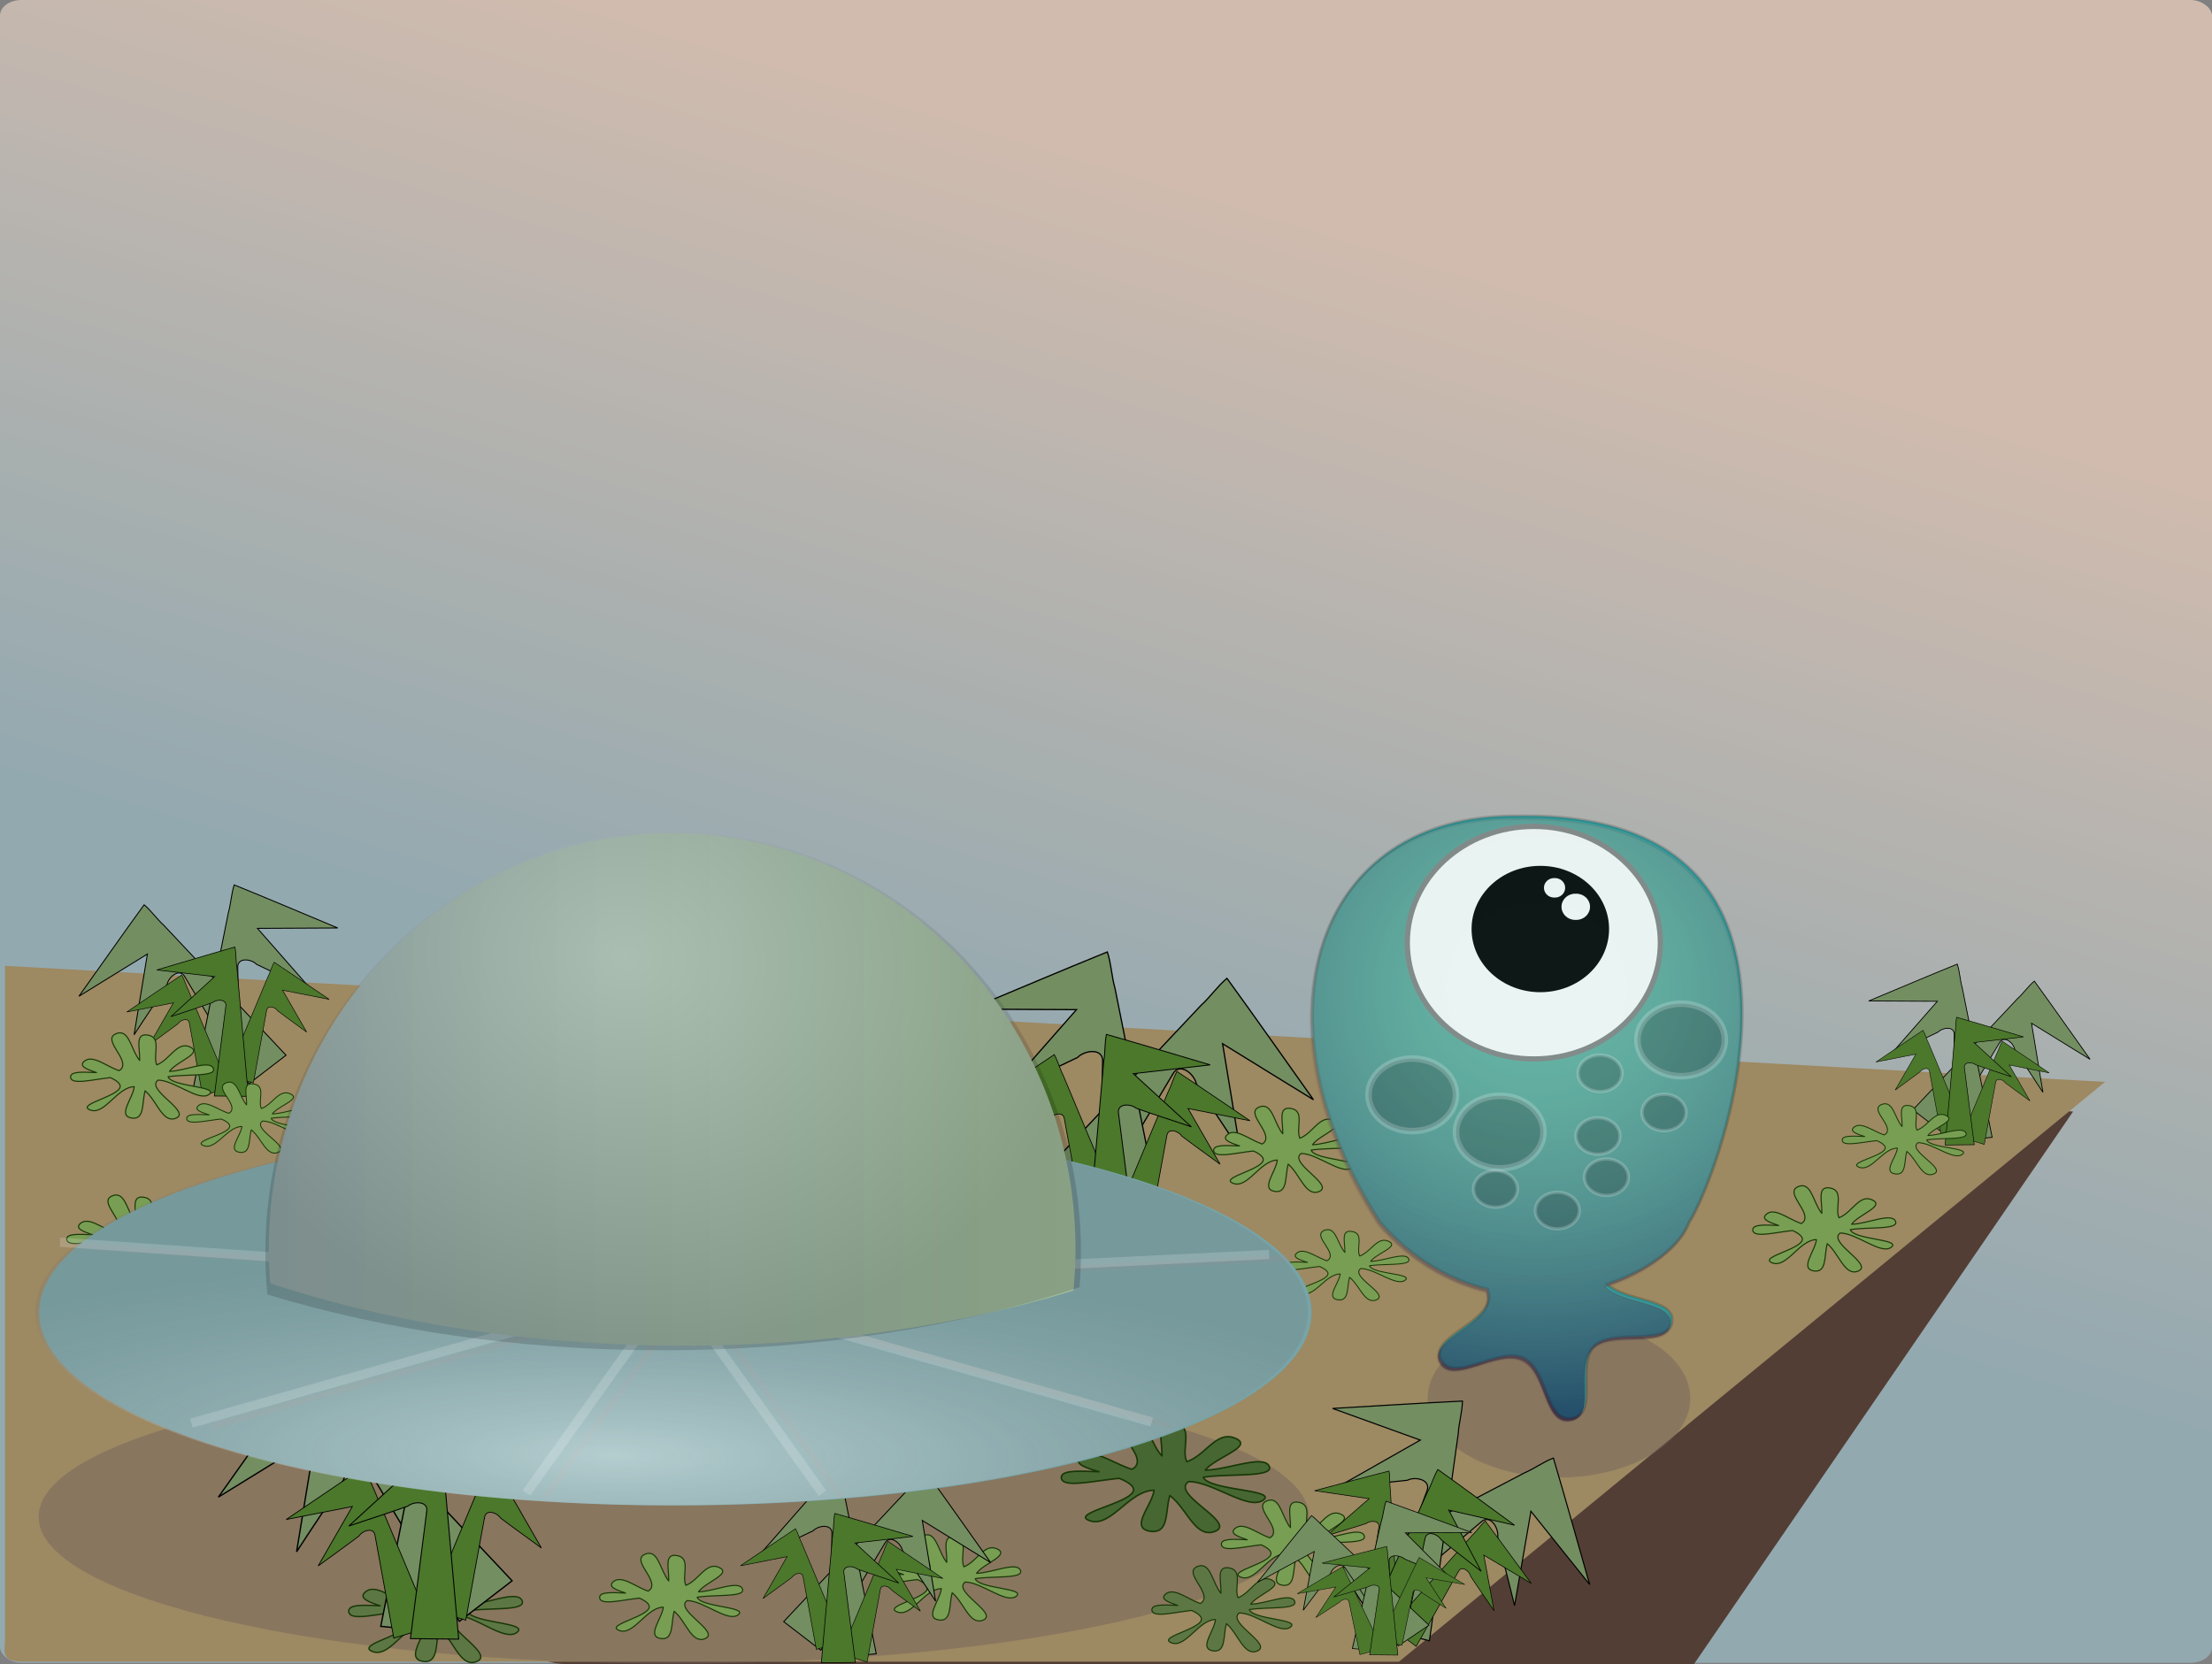 <svg xmlns="http://www.w3.org/2000/svg" viewBox="0 0 716 538.72"><rect x="0" y="0" width="716" height="538.72" fill="#808080" stroke="none"/><defs><radialGradient id="e" gradientUnits="userSpaceOnUse" cy="-944.62" cx="593.91" gradientTransform="matrix(.454 .012 .005 .388 -617.3 945.87)" r="326.79"><stop offset="0" stop-color="#fff"/><stop offset="1"/></radialGradient><radialGradient id="c" gradientUnits="userSpaceOnUse" cy="-661.32" cx="507.61" gradientTransform="matrix(.508 .006 -.002 .118 -614.85 822.68)" r="533.19"><stop offset="0" stop-color="#fff"/><stop offset="1" stop-color="#787878" stop-opacity=".521"/></radialGradient><radialGradient id="b" gradientUnits="userSpaceOnUse" cy="170.68" cx="70.681" gradientTransform="matrix(2.075 -.009 .008 1.962 -205.44 262.28)" r="69.972"><stop offset="0" stop-color="#fffab2" stop-opacity=".443"/><stop offset="1" stop-color="#160034"/></radialGradient><linearGradient id="a" y2="374.7" gradientUnits="userSpaceOnUse" x2="272.25" gradientTransform="matrix(.962 0 0 .818 -40.125 148.53)" y1="706.7" x1="154.25"><stop offset="0" stop-color="#93a9b0"/><stop offset="1" stop-color="#d0bbae"/></linearGradient><linearGradient id="d" y2="629.26" gradientUnits="userSpaceOnUse" x2="-206.64" gradientTransform="matrix(-1 0 0 1 -674.36 0)" y1="629.26" x1="-467.72"><stop offset="0" stop-color="#a2be9d"/><stop offset="1" stop-color="#94a9a8"/></linearGradient></defs><g transform="translate(554.75 -276.53)"><rect rx="6.929" ry="5.029" height="538.33" width="716" y="276.53" x="-554.75" fill-rule="evenodd" fill="url(#a)"/><path d="M-465.12 600.59l79.151 207.63c1.482 3.886 7.942 7.036 14.492 7.036h365.07l122.7-178.87-581.41-35.8z" fill-rule="evenodd" fill="#533e35"/><path d="M-553.12 589.22v217.9c0 4.078-1.703 7.384 6.138 7.384h445.07l228.53-187.71z" fill-rule="evenodd" fill="#9d8962"/><path d="M-7.62 729.24c0 14.151-19.03 25.624-42.502 25.624s-42.501-11.473-42.501-25.625 19.028-25.625 42.501-25.625S-7.62 715.087-7.62 729.24z" opacity=".471" fill-rule="evenodd" fill="#736159"/><path d="M-253.83 639.61a3.42 3.42 0 00-.766.115c-4.381 1.147 3.177 5.164 1.283 7.322-.168.191-.415.343-.73.465-3.58-.983-7.24-3.432-9.44-1.963-1.543 1.031.634 1.669 3.328 2.363-3.607-.11-7.202-.322-7.037.994.206 1.641 5.96.46 10.802.056 1.155.393 2.107.841 2.53 1.394 1.757 2.3-12.151 4.09-8.059 5.356 3.94 1.22 7.346-4.776 12.03-4.852-.308 2.368-4.653 6.048-.724 6.542 3.619.455 2.784-3.189 3.68-5.686 3.17 2.018 4.736 6.814 8.32 5.742 4.385-1.31-7.618-5.703-5.084-7.783.082-.068.174-.132.28-.192 4.521.02 11.076 4.603 13.866 2.982 2.942-1.708-10.184-1.552-11.13-3.683 4.916-.61 13.307.076 12.298-1.752-1.04-1.883-7.703.554-11.933.628 1.884-2.065 9.247-3.792 5.59-5.097-3.526-1.257-5.48 2.72-9.038 3.74-1.19-2.159 1.599-5.836-2.64-6.246-3.355-.325-1.872 2.912-2.013 5.322-2.142-1.988-2.701-5.846-5.413-5.767z" stroke-linejoin="round" fill-rule="evenodd" stroke="#173806" stroke-linecap="round" stroke-width=".265" fill="#5d7744"/><g stroke="#000"><path d="M1148.3 348.17c9.04-18.009 29.471-1.475 32.347 12.288 19.202 30.718 39.845 60.499 59.494 90.927-7.822-48.414-15.969-96.774-23.912-145.17 41.017 25.29 82.036 50.576 123.05 75.864-39.047-54.836-77.604-110.02-117.18-164.48-13.037 10.883-22.518 25.295-35.147 36.642l-220.01 233.96 66.871 51.422 114.48-191.46z" stroke-width="1.693" fill="#738e61" transform="matrix(-.18 0 0 .18 -288.12 530.28)"/><path d="M1053.7 331.5c1.853-20.038-24.198-16.818-33.906-6.674-32.501 15.89-65.728 30.223-98.454 45.631 32.205-36.898 64.656-73.579 96.953-110.4-48.121-.235-96.243-.475-144.36-.712 62.06-25.846 123.89-52.247 186.2-77.49 5.3 16.11 5.722 33.333 10.43 49.621l62.86 314.5-83.837 8.255 4.118-222.74z" stroke-width="1.691" fill="#738e61" transform="matrix(-.18 0 0 .18 -288.12 530.28)"/><path d="M1002 408.51c-1.27-11.834-15.998-6.92-20.439.098-16.985 13.016-34.572 25.215-51.744 37.978 14.355-25.162 28.878-50.227 43.295-75.353-27.928 5.495-55.857 10.987-83.786 16.48 32.958-22.247 65.718-44.79 98.891-66.717 4.958 8.72 7.218 18.657 11.854 27.55l73.248 174.99-47.643 14.596L1002 408.502zM1140.6 431.31c1.27-11.834 15.998-6.92 20.439.098 16.985 13.016 34.572 25.215 51.744 37.978-14.355-25.162-28.878-50.227-43.295-75.353 27.928 5.495 55.857 10.987 83.786 16.48-32.958-22.247-65.718-44.79-98.891-66.717-4.958 8.72-7.218 18.657-11.854 27.55l-73.248 174.99 47.643 14.596 23.676-129.63z" fill="#4b782b" transform="matrix(-.18 0 0 .18 -288.12 530.28)"/><path d="M1075.3 401.1c-2.916-14.316 16.139-14.045 23.945-7.488 24.709 8.906 49.821 16.634 74.655 25.176-26.151-24.093-52.464-48.011-78.675-72.04 34.713-3.961 69.426-7.926 104.14-11.888-46.828-13.764-93.534-27.947-140.5-41.256-2.556 12.045-1.503 24.509-3.618 36.636l-20.587 231.95 61.16-.649-20.523-160.44z" stroke-width="1.228" fill="#4b782b" transform="matrix(-.18 0 0 .18 -288.12 530.28)"/></g><path d="M-270.55 613.27c-.196 0-.406.03-.635.097-3.65 1.073 2.375 5.633.721 7.875a1.53 1.53 0 01-.62.472c-2.896-1.177-5.79-3.924-7.663-2.43-1.315 1.05.444 1.807 2.625 2.644-2.957-.244-5.9-.596-5.825.817.095 1.762 4.875.7 8.869.438.93.46 1.692.972 2.014 1.579 1.339 2.52-10.165 3.948-6.862 5.447 3.18 1.442 6.25-4.852 10.101-4.77-.36 2.522-4.096 6.306-.892 6.972 2.951.612 2.431-3.313 3.28-5.953 2.512 2.269 3.58 7.453 6.573 6.432 3.66-1.25-5.998-6.366-3.822-8.502.07-.07.15-.135.238-.195 3.713.179 8.888 5.31 11.253 3.674 2.494-1.725-8.293-2.016-8.973-4.328 4.065-.48 10.925.545 10.18-1.444-.77-2.051-6.353.322-9.83.255 1.641-2.144 7.767-3.734 4.823-5.256-2.838-1.468-4.624 2.717-7.593 3.684-.878-2.35 1.579-6.186-1.883-6.773-2.74-.464-1.67 3.05-1.896 5.622-1.668-2.201-1.952-6.347-4.183-6.357z" stroke-linejoin="round" fill-rule="evenodd" stroke="#173806" stroke-linecap="round" stroke-width=".248" fill="#789e53"/><g stroke="#000"><path d="M-175.24 624.462c2.16-4.303 7.042-.352 7.73 2.937 4.588 7.34 9.521 14.457 14.216 21.728-1.869-11.569-3.816-23.126-5.714-34.69l29.406 18.128c-9.332-13.104-18.546-26.291-28.003-39.305-3.115 2.6-5.381 6.044-8.4 8.756l-52.575 55.91 15.98 12.288 27.358-45.753z" stroke-width=".405" fill="#738e61"/><path d="M-197.847 620.479c.442-4.789-5.783-4.02-8.103-1.595-7.767 3.797-15.707 7.222-23.527 10.904 7.696-8.817 15.45-17.583 23.168-26.382l-34.497-.17c14.83-6.177 29.606-12.486 44.496-18.518 1.267 3.85 1.367 7.966 2.492 11.858l15.022 75.156-20.034 1.972.984-53.228z" stroke-width=".404" fill="#738e61"/><path d="M-210.202 638.882c-.304-2.828-3.823-1.654-4.884.023-4.06 3.11-8.262 6.026-12.366 9.076 3.43-6.013 6.901-12.003 10.347-18.007l-20.023 3.938c7.876-5.317 15.705-10.704 23.632-15.944 1.185 2.084 1.725 4.459 2.833 6.584l17.504 41.817-11.385 3.488-5.658-30.977zM-177.08 644.33c.303-2.828 3.822-1.653 4.883.024 4.06 3.11 8.262 6.025 12.366 9.075-3.43-6.013-6.901-12.003-10.346-18.007l20.022 3.938c-7.876-5.316-15.705-10.703-23.632-15.943-1.185 2.084-1.725 4.458-2.833 6.584l-17.504 41.817 11.385 3.488 5.658-30.978z" fill="#4b782b" stroke-width=".239"/><path d="M-192.686 637.11c-.696-3.42 3.857-3.355 5.723-1.789 5.904 2.129 11.905 3.975 17.84 6.017-6.25-5.758-12.537-11.474-18.801-17.215l24.886-2.842c-11.19-3.289-22.352-6.678-33.575-9.859-.61 2.879-.36 5.857-.865 8.755l-4.92 55.43 14.616-.156-4.904-38.34z" stroke-width=".293" fill="#4b782b"/></g><g stroke="#000"><path d="M1148.3 348.17c9.04-18.009 29.471-1.475 32.347 12.288 19.202 30.718 39.845 60.499 59.494 90.927-7.822-48.414-15.969-96.774-23.912-145.17 41.017 25.29 82.036 50.576 123.05 75.864-39.047-54.836-77.604-110.02-117.18-164.48-13.037 10.883-22.518 25.295-35.147 36.642l-220.01 233.96 66.871 51.422 114.48-191.46z" stroke-width="1.693" fill="#738e61" transform="matrix(.154 0 0 .154 -84.465 560.65)"/><path d="M1053.7 331.5c1.853-20.038-24.198-16.818-33.906-6.674-32.501 15.89-65.728 30.223-98.454 45.631 32.205-36.898 64.656-73.579 96.953-110.4-48.121-.235-96.243-.475-144.36-.712 62.06-25.846 123.89-52.247 186.2-77.49 5.3 16.11 5.722 33.333 10.43 49.621l62.86 314.5-83.837 8.255 4.118-222.74z" stroke-width="1.691" fill="#738e61" transform="matrix(.154 0 0 .154 -84.465 560.65)"/><path d="M1002 408.51c-1.27-11.834-15.998-6.92-20.439.098-16.985 13.016-34.572 25.215-51.744 37.978 14.355-25.162 28.878-50.227 43.295-75.353-27.928 5.495-55.857 10.987-83.786 16.48 32.958-22.247 65.718-44.79 98.891-66.717 4.958 8.72 7.218 18.657 11.854 27.55l73.248 174.99-47.643 14.596L1002 408.502zM1140.6 431.31c1.27-11.834 15.998-6.92 20.439.098 16.985 13.016 34.572 25.215 51.744 37.978-14.355-25.162-28.878-50.227-43.295-75.353 27.928 5.495 55.857 10.987 83.786 16.48-32.958-22.247-65.718-44.79-98.891-66.717-4.958 8.72-7.218 18.657-11.854 27.55l-73.248 174.99 47.643 14.596 23.676-129.63z" fill="#4b782b" transform="matrix(.154 0 0 .154 -84.465 560.65)"/><path d="M1075.3 401.1c-2.916-14.316 16.139-14.045 23.945-7.488 24.709 8.906 49.821 16.634 74.655 25.176-26.151-24.093-52.464-48.011-78.675-72.04 34.713-3.961 69.426-7.926 104.14-11.888-46.828-13.764-93.534-27.947-140.5-41.256-2.556 12.045-1.503 24.509-3.618 36.636l-20.587 231.95 61.16-.649-20.523-160.44z" stroke-width="1.228" fill="#4b782b" transform="matrix(.154 0 0 .154 -84.465 560.65)"/></g><path d="M-130.998 767.614c0 26.234-92.062 47.5-205.627 47.5s-205.626-21.266-205.626-47.5 92.062-47.5 205.626-47.5 205.627 21.266 205.627 47.5z" opacity=".471" fill-rule="evenodd" fill="#736159"/><path d="M-188.04 736.17a5.13 5.13 0 00-1.328.234c-7.593 2.326 5.506 10.475 2.224 14.853-.29.388-.72.696-1.265.943-6.205-1.994-12.548-6.962-16.36-3.982-2.675 2.092 1.097 3.385 5.766 4.793-6.25-.224-12.482-.653-12.196 2.017.357 3.329 10.331.932 18.721.114 2.002.796 3.653 1.706 4.385 2.828 3.045 4.664-21.06 8.294-13.967 10.865 6.827 2.474 12.731-9.69 20.85-9.843-.534 4.803-8.065 12.269-1.254 13.27 6.27.922 4.824-6.469 6.377-11.534 5.494 4.092 8.209 13.822 14.42 11.648 7.6-2.66-13.204-11.571-8.812-15.79a3.43 3.43 0 01.485-.389c7.837.04 19.199 9.337 24.034 6.05 5.098-3.466-17.65-3.15-19.29-7.472 8.519-1.237 23.063.153 21.314-3.554-1.804-3.82-13.352 1.122-20.682 1.274 3.264-4.19 16.026-7.693 9.687-10.34-6.11-2.55-9.497 5.518-15.664 7.587-2.06-4.38 2.771-11.84-4.575-12.671-5.815-.659-3.245 5.908-3.489 10.797-3.712-4.034-4.682-11.86-9.382-11.7z" stroke-linejoin="round" fill-rule="evenodd" stroke="#173806" stroke-linecap="round" stroke-width=".497" fill="#466732"/><path d="M-517.24 663.41c-.283.01-.586.068-.912.179-5.215 1.777 3.782 8.005 1.527 11.35-.2.296-.494.532-.868.72-4.262-1.523-8.619-5.32-11.236-3.042-1.838 1.598.753 2.586 3.96 3.662-4.293-.17-8.573-.499-8.377 1.541.245 2.544 7.096.713 12.858.087 1.375.609 2.509 1.304 3.012 2.161 2.092 3.564-14.464 6.339-9.593 8.303 4.69 1.891 8.744-7.404 14.32-7.521-.366 3.67-5.539 9.375-.861 10.14 4.307.706 3.313-4.942 4.38-8.813 3.773 3.127 5.638 10.562 9.904 8.901 5.22-2.033-9.069-8.842-6.052-12.066.097-.104.207-.205.333-.297 5.382.03 13.186 7.135 16.507 4.623 3.501-2.649-12.123-2.406-13.25-5.71 5.852-.945 15.84.117 14.64-2.715-1.239-2.92-9.17.857-14.205.973 2.241-3.201 11.007-5.88 6.653-7.901-4.197-1.95-6.523 4.217-10.758 5.797-1.415-3.346 1.903-9.047-3.142-9.682-3.994-.503-2.23 4.515-2.397 8.25-2.55-3.082-3.215-9.063-6.443-8.94zM-143.49 762.16c-.283.01-.586.068-.912.179-5.215 1.777 3.782 8.005 1.527 11.35-.2.296-.494.532-.868.72-4.262-1.523-8.619-5.32-11.236-3.042-1.838 1.598.753 2.586 3.96 3.662-4.293-.17-8.573-.499-8.377 1.541.245 2.544 7.096.713 12.858.087 1.375.609 2.509 1.304 3.012 2.161 2.092 3.564-14.464 6.339-9.593 8.303 4.69 1.891 8.744-7.404 14.32-7.521-.366 3.67-5.539 9.375-.861 10.14 4.307.706 3.313-4.942 4.38-8.813 3.773 3.127 5.638 10.562 9.904 8.901 5.22-2.033-9.069-8.842-6.052-12.066.097-.104.207-.205.333-.297 5.382.03 13.186 7.135 16.507 4.623 3.501-2.649-12.123-2.406-13.25-5.71 5.852-.945 15.84.117 14.64-2.715-1.239-2.92-9.17.857-14.205.973 2.241-3.201 11.007-5.88 6.653-7.901-4.197-1.95-6.523 4.217-10.758 5.797-1.415-3.346 1.903-9.047-3.142-9.682-3.994-.503-2.23 4.515-2.397 8.25-2.55-3.082-3.215-9.063-6.443-8.94zM-254.74 773.41c-.283.01-.586.068-.912.179-5.215 1.777 3.782 8.005 1.527 11.35-.2.296-.494.532-.868.72-4.262-1.523-8.619-5.32-11.236-3.042-1.838 1.598.753 2.586 3.96 3.662-4.293-.17-8.573-.499-8.377 1.541.245 2.544 7.096.713 12.858.087 1.375.609 2.509 1.304 3.012 2.161 2.092 3.564-14.464 6.339-9.593 8.303 4.69 1.891 8.744-7.404 14.32-7.521-.366 3.67-5.539 9.375-.861 10.14 4.307.706 3.313-4.942 4.38-8.813 3.773 3.127 5.638 10.562 9.904 8.901 5.22-2.033-9.069-8.842-6.052-12.066.097-.104.207-.205.333-.297 5.382.03 13.186 7.135 16.507 4.623 3.501-2.649-12.123-2.406-13.25-5.71 5.852-.945 15.84.117 14.64-2.715-1.239-2.92-9.17.857-14.205.973 2.241-3.201 11.007-5.88 6.653-7.901-4.197-1.95-6.523 4.217-10.758 5.797-1.415-3.346 1.903-9.047-3.142-9.682-3.994-.503-2.23 4.515-2.397 8.25-2.55-3.082-3.215-9.063-6.443-8.94zM-344.74 779.41c-.283.01-.586.068-.912.179-5.215 1.777 3.782 8.005 1.527 11.35-.2.296-.494.532-.868.72-4.262-1.523-8.619-5.32-11.236-3.042-1.838 1.598.753 2.586 3.96 3.662-4.293-.17-8.573-.499-8.377 1.541.245 2.544 7.096.713 12.858.087 1.375.609 2.509 1.304 3.012 2.161 2.092 3.564-14.464 6.339-9.593 8.303 4.69 1.891 8.744-7.404 14.32-7.521-.366 3.67-5.539 9.375-.861 10.14 4.307.706 3.313-4.942 4.38-8.813 3.773 3.127 5.638 10.562 9.904 8.901 5.22-2.033-9.069-8.842-6.052-12.066.097-.104.207-.205.333-.297 5.382.03 13.186 7.135 16.507 4.623 3.501-2.649-12.123-2.406-13.25-5.71 5.852-.945 15.84.117 14.64-2.715-1.239-2.92-9.17.857-14.205.973 2.241-3.201 11.007-5.88 6.653-7.901-4.197-1.95-6.523 4.217-10.758 5.797-1.415-3.346 1.903-9.047-3.142-9.682-3.994-.503-2.23 4.515-2.397 8.25-2.55-3.082-3.215-9.063-6.443-8.94zM-515.99 610.91c-.283.01-.586.068-.912.179-5.215 1.777 3.782 8.005 1.527 11.35-.2.296-.494.532-.868.72-4.262-1.523-8.619-5.32-11.236-3.042-1.838 1.598.753 2.586 3.96 3.662-4.293-.17-8.573-.499-8.377 1.541.245 2.544 7.096.713 12.858.087 1.375.609 2.509 1.304 3.012 2.161 2.092 3.564-14.464 6.339-9.593 8.303 4.69 1.891 8.744-7.404 14.32-7.521-.366 3.67-5.539 9.375-.861 10.14 4.307.706 3.313-4.942 4.38-8.813 3.773 3.127 5.638 10.562 9.904 8.901 5.22-2.033-9.069-8.842-6.052-12.066.097-.104.207-.205.333-.297 5.382.03 13.186 7.135 16.507 4.623 3.501-2.649-12.123-2.406-13.25-5.71 5.852-.945 15.84.117 14.64-2.715-1.239-2.92-9.17.857-14.205.973 2.241-3.201 11.007-5.88 6.653-7.901-4.197-1.95-6.523 4.217-10.758 5.797-1.415-3.346 1.903-9.047-3.142-9.682-3.994-.503-2.23 4.515-2.397 8.25-2.55-3.082-3.215-9.063-6.443-8.94zM-145.99 634.66c-.283.01-.586.068-.912.179-5.215 1.777 3.782 8.005 1.527 11.35-.2.296-.494.532-.868.72-4.262-1.523-8.619-5.32-11.236-3.042-1.838 1.598.753 2.586 3.96 3.662-4.293-.17-8.573-.499-8.377 1.541.245 2.544 7.096.713 12.858.087 1.375.609 2.509 1.304 3.012 2.161 2.092 3.564-14.464 6.339-9.593 8.303 4.69 1.891 8.744-7.404 14.32-7.521-.366 3.67-5.539 9.375-.861 10.14 4.307.706 3.313-4.942 4.38-8.813 3.773 3.127 5.638 10.562 9.904 8.901 5.22-2.033-9.069-8.842-6.052-12.066.097-.104.207-.205.333-.297 5.382.03 13.186 7.135 16.507 4.623 3.501-2.649-12.123-2.406-13.25-5.71 5.852-.945 15.84.117 14.64-2.715-1.239-2.92-9.17.857-14.205.973 2.241-3.201 11.007-5.88 6.653-7.901-4.197-1.95-6.523 4.217-10.758 5.797-1.415-3.346 1.903-9.047-3.142-9.682-3.994-.503-2.23 4.515-2.397 8.25-2.55-3.082-3.215-9.063-6.443-8.94z" stroke-linejoin="round" fill-rule="evenodd" stroke="#173806" stroke-linecap="round" stroke-width=".36" fill="#789e53"/><path d="M-165.99 783.41c-.283.01-.586.068-.912.179-5.215 1.777 3.782 8.005 1.527 11.35-.2.296-.494.532-.868.72-4.262-1.523-8.619-5.32-11.236-3.042-1.838 1.598.753 2.586 3.96 3.662-4.293-.17-8.573-.499-8.377 1.541.245 2.544 7.096.713 12.858.087 1.375.609 2.509 1.304 3.012 2.161 2.092 3.564-14.464 6.339-9.593 8.303 4.69 1.891 8.744-7.404 14.32-7.521-.366 3.67-5.539 9.375-.861 10.14 4.307.706 3.313-4.942 4.38-8.813 3.773 3.127 5.638 10.562 9.904 8.901 5.22-2.033-9.069-8.842-6.052-12.066.097-.104.207-.205.333-.297 5.382.03 13.186 7.135 16.507 4.623 3.501-2.649-12.123-2.406-13.25-5.71 5.852-.945 15.84.117 14.64-2.715-1.239-2.92-9.17.857-14.205.973 2.241-3.201 11.007-5.88 6.653-7.901-4.197-1.95-6.523 4.217-10.758 5.797-1.415-3.346 1.903-9.047-3.142-9.682-3.994-.503-2.23 4.515-2.397 8.25-2.55-3.082-3.215-9.063-6.443-8.94z" stroke-linejoin="round" fill-rule="evenodd" stroke="#173806" stroke-linecap="round" stroke-width=".36" fill="#5d7744"/><g stroke="#000"><path d="M1148.3 348.17c9.04-18.009 29.471-1.475 32.347 12.288 19.202 30.718 39.845 60.499 59.494 90.927-7.822-48.414-15.969-96.774-23.912-145.17 41.017 25.29 82.036 50.576 123.05 75.864-39.047-54.836-77.604-110.02-117.18-164.48-13.037 10.883-22.518 25.295-35.147 36.642l-220.01 233.96 66.871 51.422 114.48-191.46z" stroke-width="1.693" fill="#738e61" transform="matrix(.197 .07 -.069 .199 -277.67 619.73)"/><path d="M1053.7 331.5c1.853-20.038-24.198-16.818-33.906-6.674-32.501 15.89-65.728 30.223-98.454 45.631 32.205-36.898 64.656-73.579 96.953-110.4-48.121-.235-96.243-.475-144.36-.712 62.06-25.846 123.89-52.247 186.2-77.49 5.3 16.11 5.722 33.333 10.43 49.621l62.86 314.5-83.837 8.255 4.118-222.74z" stroke-width="1.691" fill="#738e61" transform="matrix(.197 .07 -.069 .199 -277.67 619.73)"/><path d="M1002 408.51c-1.27-11.834-15.998-6.92-20.439.098-16.985 13.016-34.572 25.215-51.744 37.978 14.355-25.162 28.878-50.227 43.295-75.353-27.928 5.495-55.857 10.987-83.786 16.48 32.958-22.247 65.718-44.79 98.891-66.717 4.958 8.72 7.218 18.657 11.854 27.55l73.248 174.99-47.643 14.596L1002 408.502zM1140.6 431.31c1.27-11.834 15.998-6.92 20.439.098 16.985 13.016 34.572 25.215 51.744 37.978-14.355-25.162-28.878-50.227-43.295-75.353 27.928 5.495 55.857 10.987 83.786 16.48-32.958-22.247-65.718-44.79-98.891-66.717-4.958 8.72-7.218 18.657-11.854 27.55l-73.248 174.99 47.643 14.596 23.676-129.63z" fill="#4b782b" transform="matrix(.197 .07 -.069 .199 -277.67 619.73)"/><path d="M1075.3 401.1c-2.916-14.316 16.139-14.045 23.945-7.488 24.709 8.906 49.821 16.634 74.655 25.176-26.151-24.093-52.464-48.011-78.675-72.04 34.713-3.961 69.426-7.926 104.14-11.888-46.828-13.764-93.534-27.947-140.5-41.256-2.556 12.045-1.503 24.509-3.618 36.636l-20.587 231.95 61.16-.649-20.523-160.44z" stroke-width="1.228" fill="#4b782b" transform="matrix(.197 .07 -.069 .199 -277.67 619.73)"/></g><path d="M28.511 660.41c-.283.01-.586.068-.912.179-5.215 1.777 3.782 8.005 1.527 11.35-.2.296-.494.532-.868.72-4.262-1.523-8.619-5.32-11.236-3.042-1.838 1.598.753 2.586 3.96 3.662-4.293-.17-8.573-.499-8.377 1.541.245 2.544 7.096.713 12.858.087 1.375.609 2.509 1.304 3.012 2.161 2.092 3.564-14.464 6.339-9.593 8.303 4.69 1.891 8.744-7.404 14.32-7.521-.366 3.67-5.539 9.375-.861 10.14 4.307.706 3.313-4.942 4.38-8.813 3.773 3.127 5.638 10.562 9.904 8.901 5.22-2.033-9.069-8.842-6.052-12.066.097-.104.207-.205.333-.297 5.382.03 13.186 7.135 16.507 4.623 3.501-2.649-12.123-2.406-13.25-5.71 5.852-.945 15.84.117 14.64-2.715-1.239-2.92-9.17.857-14.205.973 2.241-3.201 11.007-5.88 6.653-7.901-4.197-1.95-6.523 4.217-10.758 5.797-1.415-3.346 1.903-9.047-3.142-9.682-3.994-.503-2.23 4.515-2.397 8.25-2.55-3.082-3.215-9.063-6.443-8.94z" stroke-linejoin="round" fill-rule="evenodd" stroke="#173806" stroke-linecap="round" stroke-width=".36" fill="#789e53"/><path d="M55.354 633.88a2.909 2.909 0 00-.79.147c-4.518 1.462 3.276 6.587 1.323 9.34-.173.243-.428.437-.752.592-3.692-1.253-7.466-4.377-9.734-2.503-1.591 1.315.653 2.128 3.43 3.013-3.718-.14-7.425-.41-7.255 1.268.212 2.094 6.146.587 11.138.072 1.19.5 2.173 1.073 2.609 1.778 1.811 2.933-12.53 5.216-8.31 6.832 4.062 1.556 7.574-6.093 12.405-6.189-.318 3.02-4.798 7.715-.746 8.345 3.73.58 2.87-4.068 3.794-7.253 3.268 2.573 4.884 8.691 8.58 7.324 4.52-1.672-7.857-7.275-5.244-9.928.085-.086.18-.168.289-.244 4.663.025 11.422 5.87 14.299 3.804 3.033-2.18-10.501-1.98-11.477-4.699 5.068-.778 13.722.097 12.68-2.234-1.072-2.403-7.943.705-12.303.8 1.942-2.634 9.534-4.837 5.763-6.5-3.635-1.605-5.65 3.469-9.32 4.77-1.225-2.754 1.65-7.445-2.72-7.968-3.46-.414-1.932 3.715-2.077 6.79-2.208-2.537-2.785-7.458-5.581-7.357z" stroke-linejoin="round" fill-rule="evenodd" stroke="#173806" stroke-linecap="round" stroke-width=".304" fill="#789e53"/><g stroke="#000"><path d="M1148.3 348.17c9.04-18.009 29.471-1.475 32.347 12.288 19.202 30.718 39.845 60.499 59.494 90.927-7.822-48.414-15.969-96.774-23.912-145.17 41.017 25.29 82.036 50.576 123.05 75.864-39.047-54.836-77.604-110.02-117.18-164.48-13.037 10.883-22.518 25.295-35.147 36.642l-220.01 233.96 66.871 51.422 114.48-191.46z" stroke-width="1.693" fill="#738e61" transform="matrix(-.149 0 0 .131 51.875 738.72)"/><path d="M1053.7 331.5c1.853-20.038-24.198-16.818-33.906-6.674-32.501 15.89-65.728 30.223-98.454 45.631 32.205-36.898 64.656-73.579 96.953-110.4-48.121-.235-96.243-.475-144.36-.712 62.06-25.846 123.89-52.247 186.2-77.49 5.3 16.11 5.722 33.333 10.43 49.621l62.86 314.5-83.837 8.255 4.118-222.74z" stroke-width="1.691" fill="#738e61" transform="matrix(-.149 0 0 .131 51.875 738.72)"/><path d="M1002 408.51c-1.27-11.834-15.998-6.92-20.439.098-16.985 13.016-34.572 25.215-51.744 37.978 14.355-25.162 28.878-50.227 43.295-75.353-27.928 5.495-55.857 10.987-83.786 16.48 32.958-22.247 65.718-44.79 98.891-66.717 4.958 8.72 7.218 18.657 11.854 27.55l73.248 174.99-47.643 14.596L1002 408.502zM1140.6 431.31c1.27-11.834 15.998-6.92 20.439.098 16.985 13.016 34.572 25.215 51.744 37.978-14.355-25.162-28.878-50.227-43.295-75.353 27.928 5.495 55.857 10.987 83.786 16.48-32.958-22.247-65.718-44.79-98.891-66.717-4.958 8.72-7.218 18.657-11.854 27.55l-73.248 174.99 47.643 14.596 23.676-129.63z" fill="#4b782b" transform="matrix(-.149 0 0 .131 51.875 738.72)"/><path d="M1075.3 401.1c-2.916-14.316 16.139-14.045 23.945-7.488 24.709 8.906 49.821 16.634 74.655 25.176-26.151-24.093-52.464-48.011-78.675-72.04 34.713-3.961 69.426-7.926 104.14-11.888-46.828-13.764-93.534-27.947-140.5-41.256-2.556 12.045-1.503 24.509-3.618 36.636l-20.587 231.95 61.16-.649-20.523-160.44z" stroke-width="1.228" fill="#4b782b" transform="matrix(-.149 0 0 .131 51.875 738.72)"/></g><path d="M-422.54 780.7a3.87 3.87 0 00-1.108.219c-6.332 2.17 4.592 9.774 1.855 13.86-.242.361-.6.649-1.055.88-5.175-1.861-10.465-6.498-13.644-3.716-2.231 1.952.915 3.158 4.809 4.472-5.213-.209-10.41-.61-10.171 1.882.298 3.107 8.616.87 15.613.107 1.67.742 3.046 1.591 3.657 2.638 2.54 4.352-17.564 7.74-11.648 10.14 5.694 2.308 10.617-9.043 17.39-9.186-.446 4.482-6.727 11.45-1.047 12.383 5.23.861 4.023-6.036 5.319-10.763 4.581 3.82 6.845 12.898 12.026 10.87 6.338-2.483-11.012-10.798-7.35-14.735.119-.127.253-.25.405-.362 6.536.037 16.012 8.713 20.044 5.645 4.251-3.234-14.72-2.938-16.088-6.972 7.104-1.155 19.235.143 17.776-3.316-1.504-3.566-11.135 1.047-17.248 1.189 2.722-3.91 13.365-7.18 8.079-9.649-5.096-2.38-7.92 5.149-13.064 7.08-1.719-4.087 2.31-11.048-3.816-11.825-4.85-.614-2.706 5.513-2.91 10.075-3.096-3.764-3.904-11.068-7.824-10.917z" stroke-linejoin="round" fill-rule="evenodd" stroke="#173806" stroke-linecap="round" stroke-width=".438" fill="#5d7744"/><path d="M-125.02 674.63a2.909 2.909 0 00-.79.147c-4.518 1.462 3.276 6.587 1.323 9.34-.173.243-.428.437-.752.592-3.692-1.253-7.466-4.377-9.734-2.503-1.591 1.315.653 2.128 3.43 3.013-3.718-.14-7.425-.41-7.255 1.268.212 2.094 6.146.587 11.138.072 1.19.5 2.173 1.073 2.609 1.778 1.811 2.933-12.53 5.216-8.31 6.832 4.062 1.556 7.574-6.093 12.405-6.189-.318 3.02-4.798 7.715-.746 8.345 3.73.58 2.87-4.068 3.794-7.253 3.268 2.573 4.884 8.691 8.58 7.324 4.52-1.672-7.857-7.275-5.244-9.928.085-.086.18-.168.289-.244 4.663.025 11.422 5.87 14.299 3.804 3.033-2.18-10.501-1.98-11.477-4.699 5.068-.778 13.722.097 12.68-2.234-1.072-2.403-7.943.705-12.303.8 1.942-2.634 9.534-4.837 5.763-6.5-3.635-1.605-5.65 3.469-9.32 4.77-1.225-2.754 1.65-7.445-2.72-7.968-3.46-.414-1.932 3.715-2.077 6.79-2.208-2.537-2.785-7.458-5.581-7.357zM-480.52 626.88a2.909 2.909 0 00-.79.147c-4.518 1.462 3.276 6.587 1.323 9.34-.173.243-.428.437-.752.592-3.692-1.253-7.466-4.377-9.734-2.503-1.591 1.315.653 2.128 3.43 3.013-3.718-.14-7.425-.41-7.255 1.268.212 2.094 6.146.587 11.138.072 1.19.5 2.173 1.073 2.609 1.778 1.811 2.933-12.53 5.216-8.31 6.832 4.062 1.556 7.574-6.093 12.405-6.189-.318 3.02-4.798 7.715-.746 8.345 3.73.58 2.87-4.068 3.794-7.253 3.268 2.573 4.884 8.691 8.58 7.324 4.52-1.672-7.857-7.275-5.244-9.928.085-.086.18-.168.289-.244 4.663.025 11.422 5.87 14.299 3.804 3.033-2.18-10.501-1.98-11.477-4.699 5.068-.778 13.722.097 12.68-2.234-1.072-2.403-7.943.705-12.303.8 1.942-2.634 9.534-4.837 5.763-6.5-3.635-1.605-5.65 3.469-9.32 4.77-1.225-2.754 1.65-7.445-2.72-7.968-3.46-.414-1.932 3.715-2.077 6.79-2.208-2.537-2.785-7.458-5.581-7.357z" stroke-linejoin="round" fill-rule="evenodd" stroke="#173806" stroke-linecap="round" stroke-width=".304" fill="#789e53"/><g stroke="#000"><path d="M1148.3 348.17c9.04-18.009 29.471-1.475 32.347 12.288 19.202 30.718 39.845 60.499 59.494 90.927-7.822-48.414-15.969-96.774-23.912-145.17 41.017 25.29 82.036 50.576 123.05 75.864-39.047-54.836-77.604-110.02-117.18-164.48-13.037 10.883-22.518 25.295-35.147 36.642l-220.01 233.96 66.871 51.422 114.48-191.46z" stroke-width="1.693" fill="#738e61" transform="matrix(.18 0 0 .18 -475.13 713.66)"/><path d="M1053.7 331.5c1.853-20.038-24.198-16.818-33.906-6.674-32.501 15.89-65.728 30.223-98.454 45.631 32.205-36.898 64.656-73.579 96.953-110.4-48.121-.235-96.243-.475-144.36-.712 62.06-25.846 123.89-52.247 186.2-77.49 5.3 16.11 5.722 33.333 10.43 49.621l62.86 314.5-83.837 8.255 4.118-222.74z" stroke-width="1.691" fill="#738e61" transform="matrix(.18 0 0 .18 -475.13 713.66)"/><path d="M1002 408.51c-1.27-11.834-15.998-6.92-20.439.098-16.985 13.016-34.572 25.215-51.744 37.978 14.355-25.162 28.878-50.227 43.295-75.353-27.928 5.495-55.857 10.987-83.786 16.48 32.958-22.247 65.718-44.79 98.891-66.717 4.958 8.72 7.218 18.657 11.854 27.55l73.248 174.99-47.643 14.596L1002 408.502zM1140.6 431.31c1.27-11.834 15.998-6.92 20.439.098 16.985 13.016 34.572 25.215 51.744 37.978-14.355-25.162-28.878-50.227-43.295-75.353 27.928 5.495 55.857 10.987 83.786 16.48-32.958-22.247-65.718-44.79-98.891-66.717-4.958 8.72-7.218 18.657-11.854 27.55l-73.248 174.99 47.643 14.596 23.676-129.63z" fill="#4b782b" transform="matrix(.18 0 0 .18 -475.13 713.66)"/><path d="M1075.3 401.1c-2.916-14.316 16.139-14.045 23.945-7.488 24.709 8.906 49.821 16.634 74.655 25.176-26.151-24.093-52.464-48.011-78.675-72.04 34.713-3.961 69.426-7.926 104.14-11.888-46.828-13.764-93.534-27.947-140.5-41.256-2.556 12.045-1.503 24.509-3.618 36.636l-20.587 231.95 61.16-.649-20.523-160.44z" stroke-width="1.228" fill="#4b782b" transform="matrix(.18 0 0 .18 -475.13 713.66)"/></g><g stroke="#000"><path d="M-435.297 752.552c-2.308-4.599-7.525-.377-8.26 3.137-4.902 7.844-10.173 15.448-15.19 23.218 1.997-12.362 4.077-24.71 6.105-37.068l-31.42 19.371c9.97-14.002 19.816-28.092 29.921-41.998 3.33 2.779 5.75 6.459 8.975 9.356l56.177 59.74-17.075 13.13-29.231-48.888z" stroke-width=".432" fill="#738e61"/><path d="M-411.142 748.295c-.473-5.116 6.179-4.294 8.658-1.704 8.299 4.057 16.783 7.717 25.139 11.652-8.223-9.422-16.51-18.788-24.756-28.19l36.86-.182c-15.845-6.6-31.633-13.34-47.543-19.786-1.354 4.113-1.461 8.511-2.664 12.67l-16.05 80.305 21.407 2.107-1.052-56.874z" stroke-width=".432" fill="#738e61"/><path d="M-397.94 767.959c.324-3.022 4.084-1.767 5.218.025 4.337 3.323 8.828 6.438 13.213 9.697-3.666-6.425-7.374-12.825-11.055-19.24l21.393 4.208c-8.415-5.68-16.78-11.437-25.25-17.036-1.266 2.227-1.843 4.764-3.027 7.035l-18.703 44.682 12.165 3.727 6.045-33.1zM-433.33 773.78c-.325-3.021-4.086-1.766-5.22.026-4.337 3.323-8.827 6.438-13.212 9.697 3.665-6.425 7.374-12.825 11.055-19.24l-21.394 4.207c8.416-5.68 16.78-11.436 25.25-17.035 1.267 2.227 1.844 4.764 3.028 7.035l18.703 44.681-12.165 3.727-6.046-33.1z" fill="#4b782b" stroke-width=".255"/><path d="M-416.657 766.067c.744-3.656-4.121-3.586-6.114-1.912-6.31 2.274-12.722 4.247-19.063 6.428 6.678-6.152 13.397-12.259 20.09-18.394l-26.592-3.036c11.957-3.514 23.883-7.136 35.875-10.534.653 3.075.384 6.258.924 9.354l5.257 59.226-15.617-.165 5.24-40.967z" stroke-width=".314" fill="#4b782b"/></g><path d="M-60.857 540.7c-.838 0-1.681.017-2.538.032-66.39-.857-86.614 66.348-44.57 131.57 10.478 11.948 22.6 18.635 34.727 21.632.37 1.098.538 2.196.38 3.285-1.195 8.204-19.615 12.572-15.335 19.855 4.28 7.283 18.353-4.468 26.473-.889 8.12 3.58 6.943 21.012 15.801 19.521 8.859-1.49 1.04-17.418 7.253-23.41 6.213-5.991 23.914.427 25.108-7.776 1.117-7.67-15.336-6.505-20.98-12.268 13.608-4.507 23.834-12.526 26.627-20.172 9.49-14.743 53.538-131.37-52.945-131.38z" stroke="#000" stroke-opacity=".169" fill="#36a5a5"/><path d="M-61.355 541.59c-.838 0-1.681.017-2.538.032-66.39-.857-86.614 66.348-44.57 131.57 10.477 11.948 22.6 18.635 34.726 21.632.372 1.098.54 2.196.38 3.285-1.194 8.204-19.614 12.572-15.334 19.855 4.28 7.283 18.353-4.468 26.473-.889 8.12 3.58 6.943 21.012 15.801 19.521 8.859-1.49 1.04-17.418 7.253-23.41 6.213-5.991 23.914.427 25.108-7.776 1.117-7.67-15.336-6.505-20.98-12.268 13.608-4.507 23.834-12.526 26.627-20.172 9.49-14.743 53.538-131.37-52.945-131.38z" opacity=".519" stroke-opacity=".288" stroke="#4b4b4b" stroke-width=".852" fill="url(#b)"/><g opacity=".86" fill-rule="evenodd"><path d="M-17.302 581.722c0 20.793-18.34 37.649-40.964 37.649s-40.964-16.856-40.964-37.649 18.34-37.649 40.964-37.649 40.964 16.856 40.964 37.649z" stroke="#878787" stroke-width="1.703" fill="#fff"/><path d="M-33.912 577.302c0 11.295-9.963 20.452-22.253 20.452s-22.253-9.157-22.253-20.452 9.963-20.452 22.253-20.452 22.253 9.157 22.253 20.452z"/><path d="M-44.863 565.862h.342c2.462 0 4.444 1.892 4.444 4.242s-1.982 4.242-4.444 4.242h-.342c-2.462 0-4.445-1.892-4.445-4.242s1.983-4.242 4.445-4.242zM-51.684 560.802h.255c1.833 0 3.308 1.409 3.308 3.158s-1.475 3.158-3.308 3.158h-.255c-1.833 0-3.309-1.408-3.309-3.158s1.476-3.158 3.309-3.158z" fill="#fff"/></g><path d="M-83.46 630.98c0 6.486-6.34 11.745-14.16 11.745s-14.16-5.258-14.16-11.745c0-6.486 6.34-11.745 14.16-11.745s14.16 5.258 14.16 11.745zM-55.14 643.04c0 6.486-6.34 11.745-14.16 11.745s-14.16-5.258-14.16-11.745c0-6.486 6.34-11.745 14.16-11.745s14.16 5.258 14.16 11.745zM3.573 613.21c0 6.486-6.34 11.745-14.16 11.745s-14.16-5.258-14.16-11.745c0-6.486 6.34-11.745 14.16-11.745s14.16 5.258 14.16 11.745z" opacity=".201" stroke-linejoin="round" fill-rule="evenodd" stroke="#fff" stroke-linecap="round" stroke-width="2.119"/><path d="M-63.566 661.46c0 3.26-3.186 5.902-7.115 5.902s-7.116-2.643-7.116-5.902 3.186-5.902 7.116-5.902 7.115 2.643 7.115 5.902zM-29.72 624c0 3.26-3.186 5.902-7.115 5.902s-7.116-2.643-7.116-5.902 3.186-5.902 7.116-5.902 7.115 2.643 7.115 5.902zM-30.411 644.31c0 3.26-3.186 5.902-7.115 5.902s-7.116-2.643-7.116-5.902 3.186-5.902 7.116-5.902 7.115 2.643 7.115 5.902zM-8.998 636.7c0 3.26-3.186 5.902-7.115 5.902s-7.115-2.643-7.115-5.902 3.185-5.902 7.115-5.902 7.115 2.643 7.115 5.902zM-27.648 657.65c0 3.26-3.186 5.902-7.115 5.902s-7.116-2.643-7.116-5.902 3.186-5.902 7.116-5.902 7.115 2.643 7.115 5.902zM-43.535 668.44c0 3.26-3.186 5.902-7.115 5.902s-7.116-2.643-7.116-5.902 3.186-5.902 7.116-5.902 7.115 2.643 7.115 5.902z" opacity=".201" stroke-linejoin="round" fill-rule="evenodd" stroke="#fff" stroke-linecap="round" stroke-width="1.065"/><path d="M-457.31 650.89c-51.37 11.365-84.767 29.762-84.767 50.533 0 34.519 92.198 62.503 205.93 62.503s205.93-27.983 205.93-62.503c0-20.289-31.858-38.318-81.213-49.737a101.813 101.813 0 012.778 23.633c0 3.163-.144 6.278-.43 9.375-37.408 10.71-81.547 16.912-128.82 16.912-44.328 0-85.906-5.445-121.76-14.952a102.26 102.26 0 01-.632-11.336c0-8.39 1.04-16.562 2.982-24.429z" fill-rule="evenodd" fill="#76a4a8"/><g opacity=".247" stroke="#979797" stroke-width="5.402" fill="none"><path d="M254.51-185.29L396.74-12.98M257.37-185.54L115.13-13.23M254.43-183.85L710.07-71.67M252.07-182.98L-203.57-70.8M259-186.17l562.75-23.693M252.88-185.04l-581.5-34.943" transform="matrix(.34 0 0 .393 -417.28 766.3)"/></g><path d="M-458.52 650.83c-51.37 11.365-84.767 29.762-84.767 50.533 0 34.519 92.198 62.503 205.93 62.503s205.93-27.983 205.93-62.503c0-20.289-31.858-38.318-81.213-49.737a101.813 101.813 0 012.778 23.633c0 3.163-.144 6.278-.43 9.375-37.408 10.71-81.547 16.912-128.82 16.912-44.328 0-85.906-5.445-121.76-14.952a101.782 101.782 0 012.349-35.765z" opacity=".453" fill-rule="evenodd" fill="url(#c)"/><g opacity=".679" stroke="#fff" stroke-width="3" fill="none"><path d="M-336.94 692.313l48.389 67.647M-335.97 692.215l-48.389 67.647M-336.97 692.879l155.02 44.039M-337.77 693.223l-155.01 44.039M-335.41 691.971l191.45-9.301M-337.49 692.412l-197.84-13.717" opacity=".247"/></g><path d="M-337.18 546.32c72.096 0 130.54 60.224 130.54 134.51 0 4.567-.214 9.065-.646 13.515-37.195 11.346-80.342 17.85-126.33 17.85-49.049 0-94.838-7.395-133.65-20.177a139.854 139.854 0 01-.454-11.188c0-74.29 58.445-134.51 130.54-134.51z" fill-rule="evenodd" fill="url(#d)"/><path d="M-336.86 545.94c-72.902 0-132 60.897-132 136.02 0 4.618.217 9.167.653 13.666 37.61 11.473 81.24 18.05 127.75 18.05 49.598 0 95.897-7.478 135.14-20.403.299-3.738.46-7.496.46-11.313 0-75.12-59.099-136.02-132-136.02z" opacity=".156" fill-rule="evenodd" fill="url(#e)"/></g></svg>